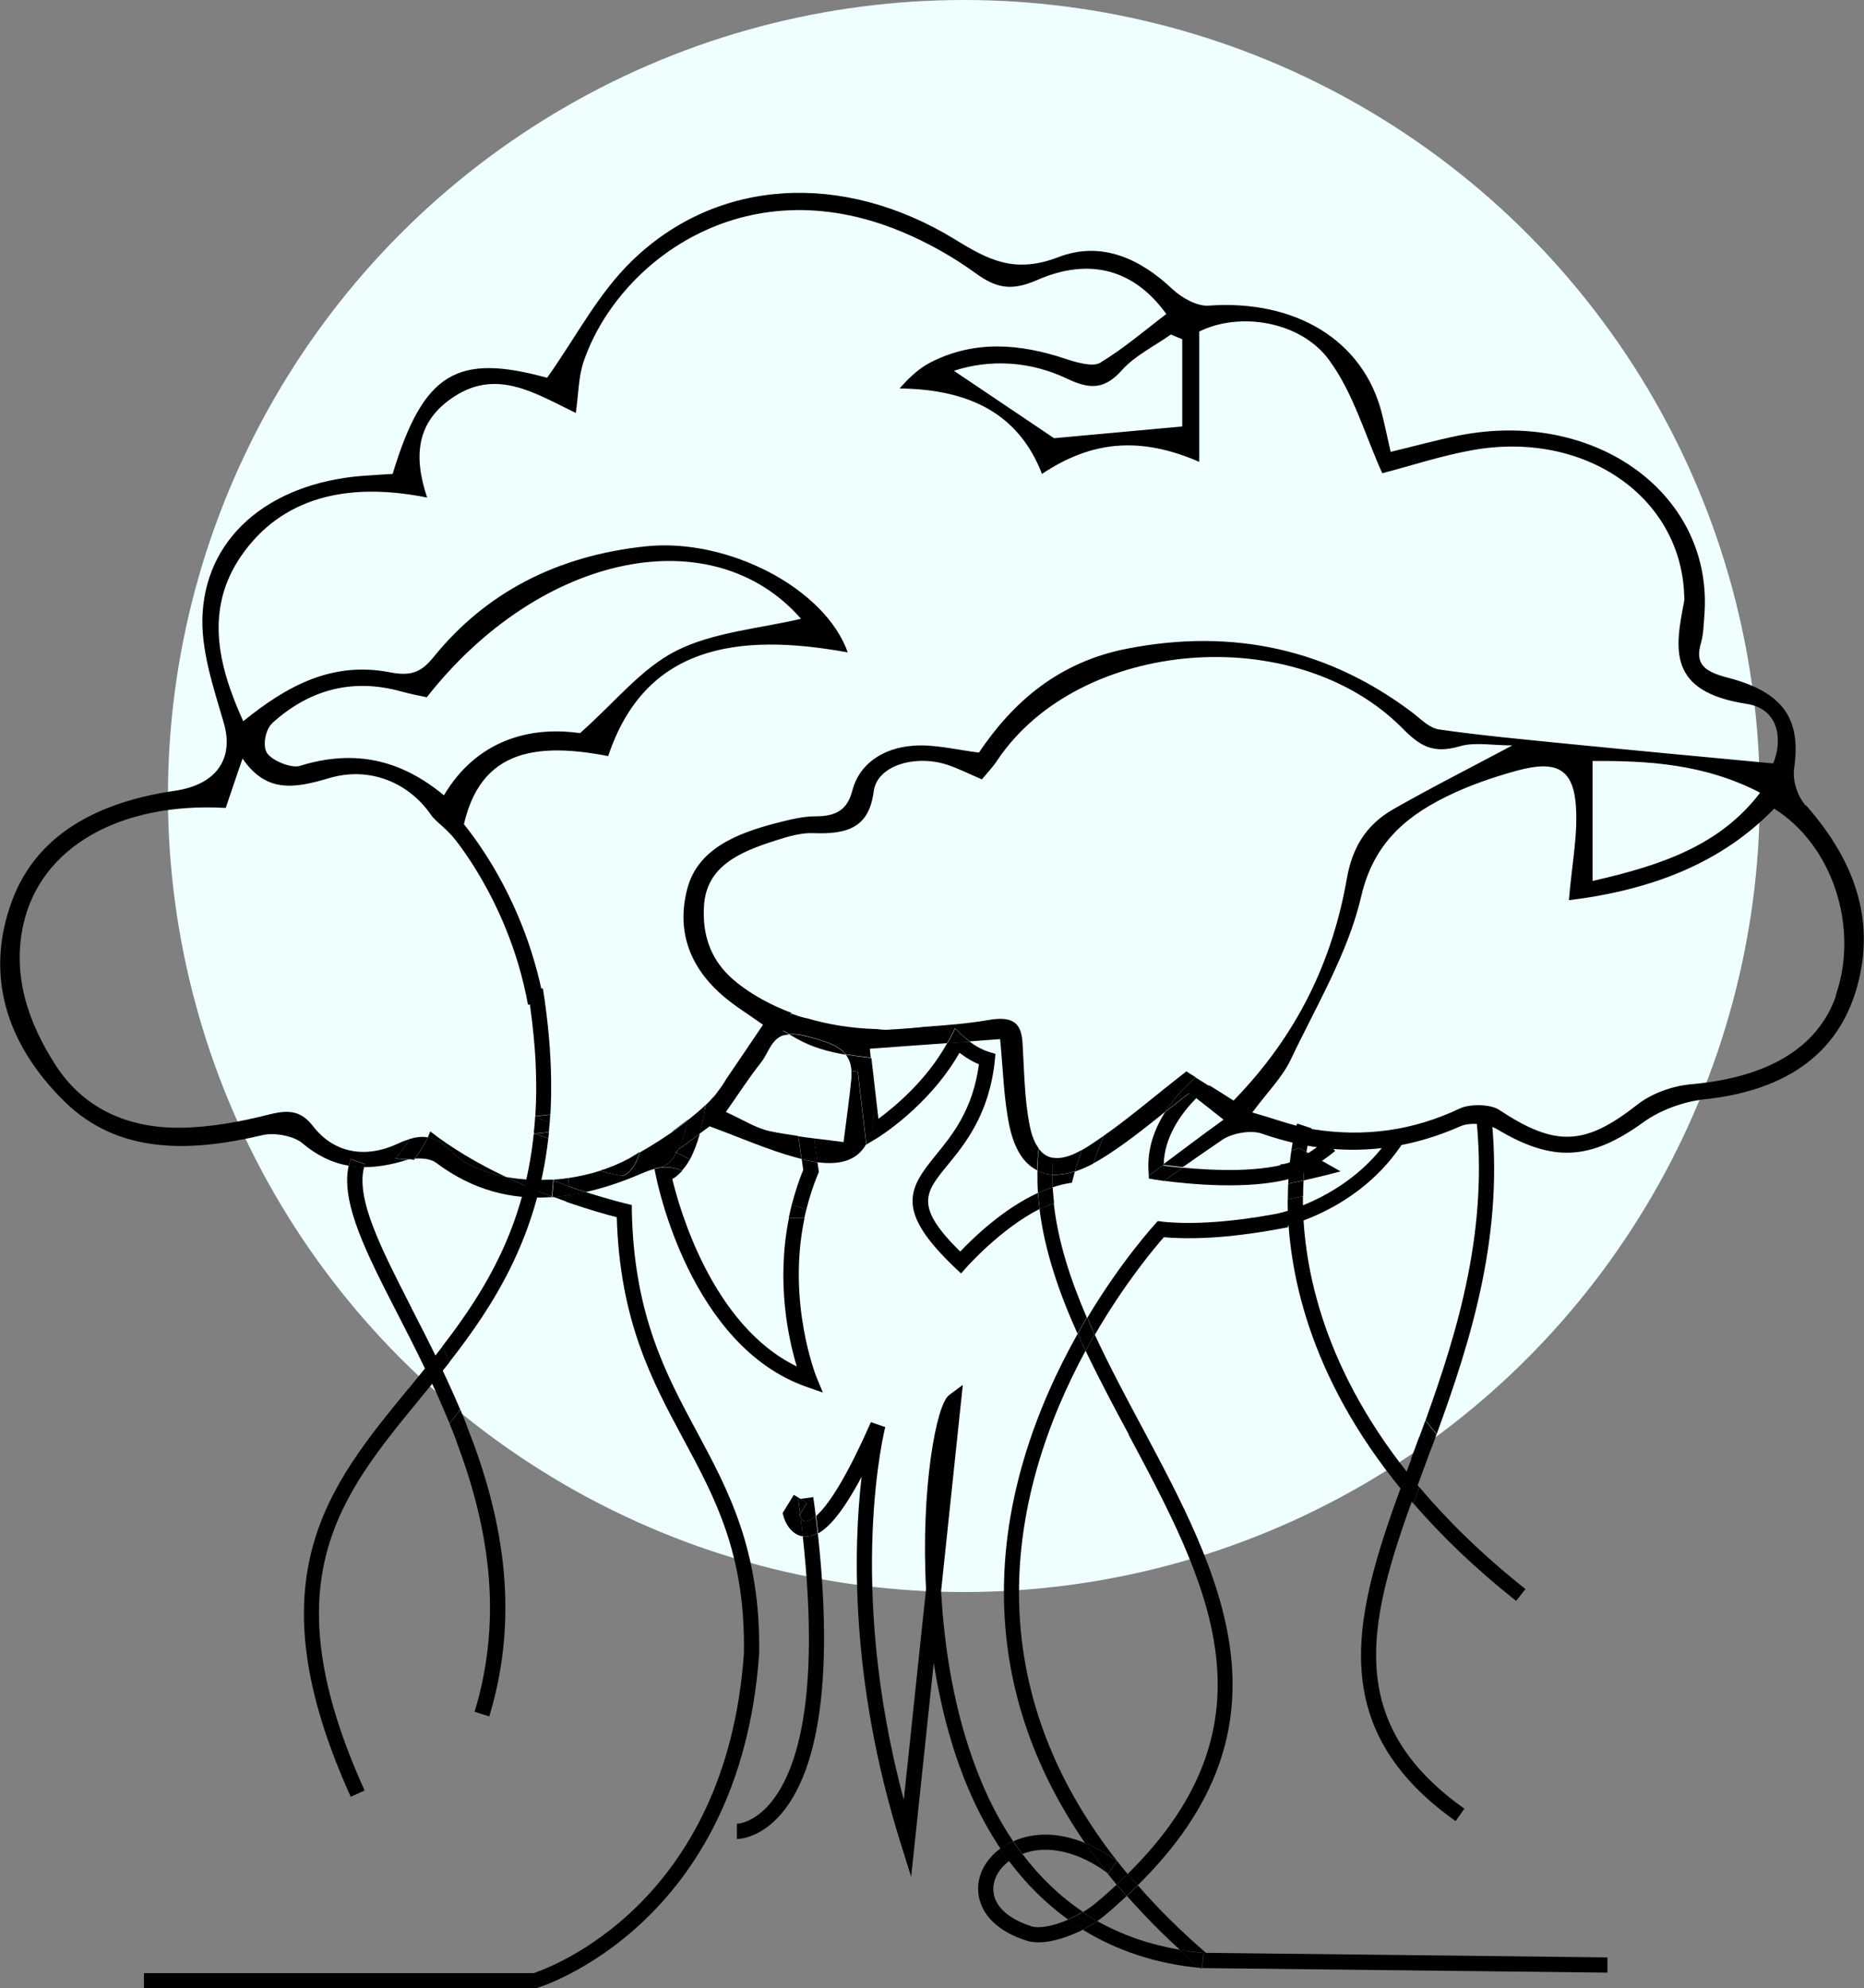 <?xml version="1.0" encoding="UTF-8"?><svg id="Layer_2" xmlns="http://www.w3.org/2000/svg" viewBox="0 0 106.44 113.52"><rect x="0" y="0" width="106.44" height="113.52" fill="#808080" stroke="none"/><defs><style>.cls-1{fill:#efffff;}</style></defs><g id="Layer_1-2"><g><circle class="cls-1" cx="55.04" cy="45.45" r="45.45"/><g id="Layer_1-2"><g><path d="M76.55,66.88l-1.95-1.1c-.07,.44-.13,.99-.17,1.62,.85-.19,1.58-.37,2.12-.52h0Z"/><path d="M61.38,66.88c-.47,.15-.9,.21-1.29,.19,0,.24,0,.48,.02,.72,.36-.12,.72-.21,1.1-.26,.04-.16,.1-.39,.17-.65Z"/><path d="M48.29,60.21c-.46-.57-1.34-.81-2.34-1.06-.35-.09-.64-.12-.88-.09l.42,.24c.88,.5,1.82,.75,2.79,.92h0Z"/><path d="M28.89,67.2c-.78-.37-1.58-.79-2.36-1.26-.67-.41-1.34-.85-1.96-1.34-.04,.1-.09,.21-.14,.34,.46,.09,.89,.35,1.34,.8,.79,.77,1.9,1.23,3.12,1.47h0Z"/><path d="M45.65,86.51s.04,.09,.07,.13c0-.06-.02-.13-.02-.2l-.04,.07h0Z"/><path d="M66.32,69.74l-.21-.02-.14,.16s-1.9,2.05-3.88,5.36c.14,.32,.28,.64,.43,.97,1.74-3,3.45-5.01,3.94-5.57,2.28,.2,4.92-.14,7.09-.57,0-.31,0-.61,.02-.9-2.21,.45-4.97,.82-7.24,.58h0Z"/><path d="M66.55,63.47c-.61,.95-1.07,2.13-.96,3.48v.17c.3-.2,.57-.41,.86-.62,.03-1.6,1.01-2.93,1.84-3.78-.13-.1-.26-.2-.38-.3-.46,.35-.9,.7-1.34,1.05h0Z"/><path d="M67.34,111.32c.45,.08,.92,.14,1.39,.19l-.08,.86c-.05,0-.1-.01-.14-.02l.02,.02,23.26,.26v-.87s-22.93-.26-22.93-.26c-1.44-1.25-2.74-2.53-3.88-3.85-.2,.2-.42,.4-.63,.6,.92,1.04,1.91,2.06,3.01,3.06h-.01Z"/><path d="M45.86,66.81c-.27,.67-.48,1.33-.65,1.99,.3,.08,.57,.17,.83,.28,.17-.67,.38-1.36,.67-2.05l.05-.11-.08-.56c-.28-.03-.58-.09-.9-.17l.09,.62h0Z"/><path d="M73.74,67.27c.06-.4,.12-.72,.18-.97-1.82,.67-4.66,.53-6.37,.37-.36,.25-.72,.5-1.08,.75,1.3,.17,4.82,.55,7.27-.14h0Z"/><path d="M54.84,71.47c-2.65-2.61-2.02-3.37-.72-4.96,1-1.22,2.37-2.9,2.69-5.98l.03-.36-.34-.1c-.38-.12-.75-.31-1.12-.59-.43,.03-.86,.06-1.3,.09-1.18,2.13-3,3.63-3.92,4.31l-.4-3.47h-.05c.09,.95,.21,1.89,.19,2.83-.02,.89-.16,1.58-.45,2.09v.03l.59-.35c.13-.08,3-1.84,4.75-4.9,.37,.28,.73,.5,1.11,.66-.35,2.6-1.52,4.03-2.46,5.18-1.59,1.94-2.32,3.19,1.11,6.45l.33,.31,.3-.34s1.95-2.21,4.18-3.34c-.04-.31-.06-.61-.09-.92-2.01,.92-3.76,2.63-4.45,3.36h0Z"/><path d="M63.26,106.97s-.01,0-.02-.01c.17,.21,.34,.43,.52,.64,.21-.2,.43-.4,.63-.6-3.82-4.59-5.89-9.56-6.17-14.85-.31-5.85,1.66-11.14,3.77-15.03-.16-.32-.3-.65-.45-.97-2.28,4.05-4.52,9.71-4.18,16.04,.24,4.6,1.79,8.96,4.6,13.04,.61,.26,1.23,.59,1.83,1.04l-.52,.7Z"/><path d="M23.51,74.7c-1.78-3.48-3.19-6.24-2.72-8.06-.3,0-.59-.03-.88-.09-.46,2.13,1,4.98,2.83,8.54,.95,1.85,2.01,3.93,2.93,6.18,.21-.26,.41-.52,.61-.79-.89-2.1-1.88-4.04-2.78-5.79h0Z"/><path d="M27.11,97.74l.83,.26c1.85-6.1,.64-11.74-1.28-16.58-.21,.27-.42,.53-.63,.79,1.75,4.6,2.79,9.88,1.07,15.53Z"/><path d="M25.67,81.28c.13,.31,.25,.62,.37,.93,.21-.26,.42-.52,.63-.79-.12-.31-.25-.62-.38-.93-.2,.27-.41,.53-.61,.79h0Z"/><path d="M58.86,109.97c-1.27-.41-2.05-1.12-2.13-1.95-.07-.64,.27-1.29,.88-1.75-.17-.23-.35-.46-.51-.71-.87,.65-1.34,1.59-1.23,2.55,.13,1.2,1.12,2.18,2.74,2.69,.21,.07,.45,.1,.7,.1,.82,0,1.76-.34,2.53-.72-.29-.18-.57-.37-.85-.57-.77,.33-1.61,.53-2.12,.37h0Z"/><path d="M61.83,109.18c.27,.18,.54,.35,.82,.51,.13-.09,.24-.17,.34-.25,.48-.39,.92-.79,1.34-1.18-.19-.22-.39-.43-.57-.65-.42,.39-.85,.78-1.33,1.16-.16,.13-.37,.27-.6,.41h0Z"/><path d="M59.28,68.12c.27-.13,.55-.24,.83-.33-.01-.24-.02-.48-.02-.72-.31-.02-.59-.09-.85-.22,0,.42,0,.85,.03,1.27Z"/><path d="M63.25,106.96c-.45-.57-.89-1.14-1.29-1.73-1.45-.6-2.89-.64-4.1-.1,.17,.25,.34,.49,.52,.72,1.4-.54,3.18-.15,4.87,1.1h0Z"/><path d="M60.18,68.69c-.27,.1-.54,.21-.82,.35,.3,2.41,1.12,4.78,2.17,7.11,.18-.32,.36-.63,.53-.92-.94-2.18-1.65-4.36-1.89-6.54h0Z"/><path d="M64.45,81.92c4.5,8.42,8.76,16.39-.06,25.08,.19,.22,.38,.43,.57,.65,9.33-9.17,4.72-17.79,.26-26.15-.96-1.79-1.9-3.56-2.71-5.31-.17,.3-.35,.61-.52,.93,.77,1.61,1.62,3.21,2.47,4.79h0Z"/><path d="M60.11,67.79c-.28,.09-.56,.2-.83,.33,.02,.31,.05,.61,.09,.92,.27-.13,.54-.25,.82-.35-.03-.3-.06-.6-.08-.9Z"/><path d="M63.76,107.6c.19,.22,.38,.43,.57,.65,.21-.2,.43-.4,.63-.6-.19-.22-.39-.43-.57-.65-.2,.2-.42,.4-.63,.6h0Z"/><path d="M61.54,76.15c.14,.32,.3,.65,.45,.97,.17-.32,.35-.63,.52-.93-.15-.32-.3-.64-.43-.97-.18,.3-.35,.6-.53,.92h0Z"/><path d="M63.26,106.97l.52-.7c-.6-.45-1.22-.79-1.83-1.04,.4,.58,.84,1.15,1.29,1.73,0,0,.01,0,.02,.01h0Z"/><path d="M86.57,91.41l.54-.68c-2.46-1.95-4.45-3.91-6.06-5.82-.12,.31-.23,.63-.34,.93,1.59,1.84,3.52,3.71,5.87,5.57h0Z"/><path d="M74.25,64.59l.52,.29c.06-.28,.12-.44,.12-.46l-.82-.27s-.07,.22-.14,.57c.05-.02,.1-.03,.14-.05l.19-.08Z"/><path d="M74.43,67.4c.03-.63,.1-1.18,.17-1.62l-.41-.23c-.14,.05-.3,.1-.45,.14-.08,.52-.14,1.15-.18,1.89,.3-.06,.59-.12,.88-.19h0Z"/><path d="M80.05,85.08c.12-.32,.23-.64,.35-.96-5.05-6.35-6.03-12.18-6-15.82-.28,.06-.57,.12-.87,.18,0,3.9,1.11,10.01,6.52,16.6Z"/><path d="M73.56,67.58c-.01,.28-.02,.58-.02,.9,.3-.06,.59-.12,.87-.18,0-.32,.01-.62,.03-.9-.28,.06-.57,.12-.88,.19Z"/><path d="M74.19,65.55l.41,.23c.06-.38,.12-.68,.17-.9l-.52-.29-.19,.08s-.1,.03-.14,.05c-.06,.25-.12,.57-.18,.97,.16-.05,.31-.09,.45-.14h0Z"/><path d="M80.7,85.84c.12-.31,.23-.62,.34-.93-.22-.26-.43-.52-.64-.78-.12,.32-.23,.64-.35,.96,.21,.25,.43,.5,.65,.76h0Z"/><g><path d="M80.59,83.3c-2.97,8.03-5.53,14.96,2.53,20.68l.5-.71c-7.52-5.34-5.18-11.67-2.22-19.68,.1-.26,.19-.52,.29-.79-.22-.26-.44-.5-.65-.76-.15,.42-.31,.83-.46,1.24h0Z"/><path d="M85.13,63.47l-.86,.1c.76,6.5-.99,12.32-2.87,17.53,.21,.26,.42,.52,.64,.78,1.98-5.43,3.9-11.52,3.09-18.42h0Z"/><path d="M81.69,82.82c.12-.31,.23-.62,.34-.93-.22-.26-.43-.52-.64-.78-.12,.32-.23,.64-.35,.96,.21,.25,.43,.5,.65,.76h0Z"/></g><path d="M45.92,87.73s-.05-.01-.08-.02c1.04,9.53-.42,13.57-1.88,15.28-.95,1.11-1.84,1.14-1.88,1.14v.87h0c.09,0,1.29-.02,2.49-1.39,1.61-1.83,3.22-6.09,2.13-16.07-.31,.17-.56,.2-.78,.19h0Z"/><path d="M45.69,86.43c0,.06,.02,.13,.02,.2,.07,.12,.16,.22,.28,.23,.07,0,.26-.02,.59-.31-.04-.35-.09-.71-.14-1.07l-.73,.1,.37,.23-.39,.63h0Z"/><path d="M57.86,105.14c-.81-1.2-1.51-2.56-2.09-4.09-1.28-3.32-1.85-6.93-2.03-10.21l1.24-11.77-.79,.59c-.73,.54-1.61,5.34-1.31,11.07l-1.27,12.03c-3.32-12.37-1.08-21.19-1.06-21.28l-.82-.28c-1.54,3.5-2.54,4.84-3.13,5.36,.04,.34,.08,.67,.12,.99,.6-.33,1.39-1.18,2.48-3.23-.46,3.99-.68,11.58,2.2,20.83l.63,2.01,1.29-12.21c.21,1.33,.49,2.67,.86,3.98,.72,2.56,1.71,4.77,2.95,6.62,.12-.09,.25-.17,.39-.26,.12-.07,.24-.11,.37-.17h0Z"/><path d="M58.37,105.85c-.16,.06-.31,.12-.45,.2-.11,.06-.21,.13-.31,.2,.99,1.32,2.11,2.43,3.37,3.34,.31-.13,.6-.28,.86-.43-1.3-.87-2.46-1.98-3.47-3.32h0Z"/><path d="M67.34,111.32c-1.72-.3-3.27-.84-4.68-1.63-.23,.16-.52,.33-.83,.49,1.95,1.2,4.18,1.94,6.68,2.18l-.1-.09c-.37-.31-.72-.63-1.07-.95h0Z"/><path d="M45.65,86.51l.04-.07c-.03-.28-.07-.56-.11-.84l.13-.02-.38-.23-.64,1.04,.05,.18c.1,.39,.45,1.05,1.1,1.15-.04-.35-.08-.71-.12-1.08-.03-.05-.05-.09-.07-.13h0Z"/><path d="M68.72,111.51c-.48-.04-.93-.11-1.39-.19,.35,.32,.7,.64,1.07,.95l.1,.09s.1,.01,.14,.02l.08-.86h0Z"/><path d="M61.83,109.18c-.26,.16-.55,.3-.86,.43,.28,.2,.56,.39,.85,.57,.31-.16,.6-.33,.83-.49-.28-.16-.56-.33-.82-.51Z"/><path d="M57.92,106.06c.14-.08,.3-.14,.45-.2-.17-.23-.35-.47-.52-.72-.12,.06-.25,.1-.37,.17-.14,.08-.27,.16-.39,.26,.16,.24,.34,.48,.51,.71,.1-.08,.2-.14,.31-.2h0Z"/><path d="M45.69,86.43l.39-.63-.37-.23-.13,.02c.04,.28,.08,.56,.11,.84Z"/><path d="M45.99,86.86c-.12,0-.21-.12-.28-.23,.05,.37,.09,.72,.12,1.08,.03,0,.05,.01,.08,.02,.21,.02,.47-.02,.78-.19-.03-.32-.08-.65-.12-.99-.33,.29-.52,.31-.59,.31h0Z"/><path d="M61.38,66.88c.1-.34,.23-.76,.39-1.22-.65,.37-1.2,.52-1.65,.44-.02,.32-.04,.64-.04,.96,.39,.02,.82-.03,1.29-.19h0Z"/><path d="M31.59,67.35s-.09,0-.14,0c.05,.02,.09,.03,.14,.05v-.06h0Z"/><path d="M62.86,66.18c1.3-.79,2.47-1.74,3.69-2.71,.56-.87,1.24-1.54,1.73-1.96-.19-.12-.37-.23-.53-.34-1.71,1.32-3.16,2.58-4.71,3.67-.24,.57-.45,1.11-.6,1.58,.14-.08,.28-.15,.42-.24Z"/><path d="M28.89,67.2c-1.23-.23-2.34-.71-3.12-1.47-.46-.45-.88-.71-1.34-.8-.17,.36-.41,.79-.74,1.22,.45-.03,.94,.03,1.2,.23,2.14,1.61,4.36,2.13,6.62,1.97v-.04c-.82-.31-1.71-.68-2.62-1.11h0Z"/><path d="M48.62,61.14c0,.13,0,.26,0,.41-.12,1.22-.3,2.44-.45,3.66-.56-.08-1.12-.14-1.69-.21l.19,1.36c1.39,.18,2.3-.15,2.79-1.03l-.48-4.14-.37-.05h0Z"/><path d="M45.59,64.88l.19,1.31c.32,.08,.62,.13,.9,.17l-.19-1.36c-.3-.03-.6-.08-.89-.12h0Z"/><path d="M45.04,69.55h.89c.03-.16,.07-.31,.11-.48-.26-.1-.53-.2-.83-.28-.06,.25-.12,.5-.17,.75h0Z"/><path d="M66.55,63.47c.44-.35,.89-.71,1.34-1.05,.13,.1,.25,.2,.38,.3,.3-.31,.57-.54,.78-.71-.27-.17-.53-.34-.78-.49-.49,.42-1.17,1.09-1.73,1.96h0Z"/><path d="M66.45,66.5c-.28,.21-.56,.42-.85,.62v.17s.35,.06,.35,.06c.03,0,.23,.03,.51,.08,.36-.26,.72-.5,1.08-.75-.46-.05-.85-.09-1.1-.13v-.04h.01Z"/><path d="M44.73,58.86l.03,.26c.09-.03,.19-.05,.31-.06l-.34-.2Z"/><path d="M54.96,59.12l-.42-.39-.26,.52c-.06,.12-.13,.22-.19,.33,.43-.03,.86-.06,1.3-.09-.14-.11-.28-.23-.42-.36h0Z"/><path d="M62.44,66.42c.16-.47,.35-1.01,.6-1.58-.33,.23-.66,.46-1,.67-.09,.06-.18,.1-.27,.16-.16,.46-.3,.88-.39,1.22,.34-.11,.69-.26,1.06-.46Z"/><path d="M49.72,60.4l-.29-.03c-.38-.05-.77-.1-1.14-.16,.19,.24,.31,.54,.33,.93l.37,.05,.48,4.14c.29-.51,.43-1.21,.45-2.09,.02-.94-.1-1.88-.19-2.83h0Z"/><path d="M20.79,66.65c.02-.06,.03-.12,.05-.18l-.82-.28c-.04,.12-.08,.25-.1,.38,.29,.05,.58,.08,.88,.09h0Z"/><path d="M31.5,68.36s.06,0,.09,0c-.03-.01-.05-.02-.08-.03v.04h0Z"/><path d="M60.13,66.11c-.32-.05-.6-.23-.81-.52-.05,.42-.07,.84-.08,1.26,.26,.13,.54,.2,.85,.22,0-.32,.02-.64,.04-.96Z"/><path d="M32.33,68.62c1.33,.46,2.38,.75,2.89,.88,.17,5.92,2.02,9.35,3.81,12.68,1.82,3.38,3.54,6.57,3.45,12.21-1,14.37-11.18,18-12.02,18.27H8.22v.87H30.59l.06-.02c.12-.03,11.61-3.52,12.7-19.09,.09-5.89-1.76-9.33-3.55-12.66-1.77-3.29-3.6-6.69-3.72-12.62v-.34l-.34-.08s-.95-.22-2.32-.67c-.35,.08-.7,.14-1.05,.2-.01,.12-.03,.24-.04,.36h0Z"/><path d="M32.37,68.26c.35-.05,.7-.12,1.05-.2-.31-.1-.65-.21-1.01-.34-.01,.18-.03,.37-.05,.54Z"/><path d="M28.89,67.2c.91,.43,1.8,.81,2.62,1.11,.03-.3,.06-.6,.08-.91-.05-.02-.09-.03-.14-.05-.88,.05-1.74,0-2.56-.15Z"/><path d="M23.69,66.16c-.11,0-.22,.02-.32,.04,.09,0,.19,.02,.28,.02,.02-.02,.02-.03,.04-.06Z"/><path d="M24.42,64.94c-.31-.06-.65-.02-1.03,.09-.2,.35-.47,.74-.83,1.11,.27,.03,.54,.04,.81,.05,.1-.02,.21-.03,.32-.04,.32-.43,.57-.86,.74-1.22h0Z"/><g><path d="M31.61,67.41c.28,.11,.57,.21,.83,.31,.01-.16,.02-.31,.03-.46-.29,.04-.57,.08-.86,.09v.06h0Z"/><path d="M31.61,68.34c.26,.09,.5,.19,.74,.27,.01-.12,.03-.24,.04-.36-.26,.04-.52,.07-.78,.09h0Z"/><path d="M31.53,68.32s.06,.02,.08,.03c.26-.02,.52-.05,.78-.09,.02-.18,.03-.36,.05-.54-.27-.1-.54-.2-.83-.31-.02,.31-.05,.61-.08,.91h0Z"/></g><g><path d="M23.32,79.29c-4.59,5.59-8.93,10.87-3.29,23.3l.79-.36c-5.41-11.94-1.43-16.78,3.18-22.39,.34-.41,.68-.83,1.02-1.25-.12-.31-.24-.63-.37-.93-.44,.55-.88,1.09-1.32,1.63h-.01Z"/><path d="M30.48,64.73c-.55,5.31-2.74,8.93-5.22,12.14,.13,.31,.26,.61,.38,.93,2.58-3.3,5.02-7.13,5.67-12.8-.24-.08-.49-.17-.74-.27-.03,0-.06,0-.09,0h0Z"/><path d="M24.65,77.66c.13,.31,.25,.62,.37,.93,.21-.26,.42-.52,.63-.79-.12-.31-.25-.62-.38-.93-.2,.27-.41,.53-.61,.79h0Z"/><g><path d="M30.56,63.79c.28,.11,.57,.21,.83,.31,.01-.16,.02-.31,.03-.46-.29,.04-.57,.08-.86,.09v.06h0Z"/><path d="M30.57,64.73c.26,.09,.5,.19,.74,.27,.01-.12,.03-.24,.04-.36-.26,.04-.52,.07-.78,.09h0Z"/><path d="M30.48,64.69s.06,.02,.08,.03c.26-.02,.52-.05,.78-.09,.02-.18,.03-.36,.05-.54-.27-.1-.54-.2-.83-.31-.02,.31-.05,.61-.08,.91h0Z"/></g><path d="M31.35,59.26c-.08-.9-.19-1.84-.35-2.83l-.86,.14c.19,1.18,.32,2.3,.4,3.36,.03,.38,.05,.76,.06,1.13,.01,.36,.02,.71,.02,1.05,0,.55-.02,1.09-.05,1.61,.29-.02,.58-.05,.86-.09,.02-.34,.03-.7,.04-1.05,0-.32,0-.64,0-.97-.01-.75-.05-1.53-.12-2.34h0Z"/></g><path d="M40.14,63.93c-.06,.27-.12,.54-.19,.81,.08-.26,.13-.53,.19-.81Z"/><path d="M40.64,62.76s.03,.01,.05,.02c.09-.13,.19-.28,.28-.41-.1,.12-.21,.25-.35,.39,0,0,.01,0,.02,0Z"/><path d="M36.09,66.04s-.08,.05-.12,.07c.04-.02,.08-.05,.12-.07Z"/><path d="M38.62,65.82c.03-.06,.06-.12,.09-.18-.06,.05-.12,.09-.19,.13,.03,.01,.06,.03,.09,.04h0Z"/><path d="M38.72,65.64c-.03,.06-.06,.12-.09,.18,.26,.12,.52,.24,.77,.37,.23-.42,.41-.92,.56-1.45-.3,.22-.68,.5-1.23,.9h0Z"/><path d="M37.37,66.73l.08,.39c.08,.39,1.96,9.75,8.62,12.07l.92,.32-.37-.89s-1.7-4.23-.68-9.07h-.89c-.74,3.69-.02,6.93,.45,8.47-4.85-2.35-6.72-9.08-7.11-10.7,.2-.11,.39-.28,.56-.47-.54-.23-1.01-.26-1.56-.11h0Z"/><path d="M37.78,66.62c.33-.08,.61-.37,.85-.8-.03-.01-.06-.03-.09-.04,.06-.05,.12-.09,.19-.13,.22-.45,.39-1.03,.54-1.67-.26,.2-.54,.41-.85,.63h0c-.53,.37-1.15,.77-1.88,1.19-.3,.96-.7,1.23-.89,1.3l-.11,.04-.12-.02c-.42-.08-.8-.16-1.16-.27-.57,.18-1.18,.32-1.79,.41-.01,.16-.02,.31-.03,.46,.36,.13,.7,.24,1.01,.34,1.08-.24,2.16-.61,3.24-1.08,.26-.11,.49-.19,.7-.25v-.02l.41-.09h0Z"/><path d="M37.78,66.62l-.41,.09v.02c.56-.15,1.03-.12,1.57,.11,.17-.19,.32-.4,.46-.65-.25-.12-.5-.24-.77-.37-.24,.43-.52,.72-.85,.8Z"/><path d="M40.3,63.08c-.28,.27-.62,.56-1.04,.89-.14,.64-.32,1.22-.54,1.67,.54-.4,.93-.68,1.23-.9,.08-.26,.13-.53,.19-.81,.04-.19,.08-.37,.1-.56,.02-.1,.03-.2,.05-.3Z"/><path d="M35.53,67.13l.11-.04c.19-.07,.59-.34,.89-1.3-.14,.08-.28,.17-.43,.25-.04,.02-.08,.05-.12,.07-.01,0-.02,.01-.03,.02h0c-.52,.28-1.1,.53-1.71,.72,.37,.1,.75,.19,1.16,.27l.12,.02h0Z"/><path d="M40.14,63.93c.04-.19,.08-.37,.1-.56h0c-.03,.19-.07,.37-.1,.56Z"/><path d="M40.3,63.08c-.02,.1-.03,.2-.05,.3,.14-.2,.27-.4,.39-.61,0,0-.01,0-.02,0-.1,.1-.2,.21-.32,.32h0Z"/><path d="M40.3,63.08c-.02,.1-.03,.2-.05,.3h0c.02-.1,.03-.2,.05-.3h0Z"/><path d="M38.41,64.6c.31-.22,.6-.43,.85-.63,0-.01,0-.02,0-.03-.31,.24-.59,.45-.86,.65Z"/><path d="M35.98,66.11s-.02,.01-.03,.01h0s.02-.01,.03-.01Z"/><path d="M36.09,66.04c.15-.09,.29-.17,.43-.25,0,0,0-.01,0-.02-.14,.09-.29,.18-.44,.27Z"/><path d="M41.46,61.65h0c-.16,.24-.32,.48-.49,.72,.39-.46,.49-.72,.49-.72Z"/><path d="M40.3,63.08c.02-.14,.05-.27,.07-.41-.02,.13-.05,.27-.07,.41h0Z"/><path d="M45.12,57.99c.36,.07,.68,.13,.99,.19-.32-.1-.64-.2-.93-.31-.02,.04-.03,.08-.06,.13h0Z"/><path d="M50.11,58.79c.24,.05,.52,.06,.83,.02,.14-.02,.29-.02,.43-.03-.44,.02-.86,.02-1.27,.02h0Z"/><path d="M103.12,46.01c-.49-.56-.77-1.45-.67-2.14,.4-2.78-.56-4.34-3.8-5.18-1.36-.35-1.87-.8-1.52-1.98,.14-.49,.15-1,.19-1.51,.58-6.93-6.17-11.9-14.04-10.33-1.26,.26-2.5,.6-3.87,.93-.19-.83-.33-1.51-.5-2.19-1.05-4.17-4.92-6.52-9.9-6.16-.67,.05-1.56-.47-2.07-.95-1.8-1.7-4.02-2.77-6.5-1.82-2.49,.96-3.99,.17-5.89-1-6.4-3.92-13.56-3.52-18.43,1.18-1.99,1.92-3.23,4.4-4.88,6.71-5.14-1.41-7.06-.31-8.82,5.49-.4,.02-.83,.05-1.26,.08-5.42,.27-9.3,3.24-9.59,7.85-.13,2.07,.61,4.23,1.21,6.29,.59,2.03-.41,3.52-2.79,3.87-4.39,.64-7.86,2.47-9.28,6.22-1.61,4.26-.37,8.24,2.98,11.53,3.06,3,7.13,2.9,11.31,1.91,.67-.16,1.77,.05,2.25,.45,.85,.72,1.73,1.14,2.67,1.3,.03-.13,.06-.26,.1-.38l.82,.28c-.02,.06-.03,.12-.05,.18,.75,0,1.53-.13,2.36-.39,.06-.02,.14-.04,.22-.05-.27-.01-.54-.02-.81-.05,.36-.37,.63-.76,.83-1.11-.2,.06-.4,.13-.63,.24-1.83,.87-3.65,.6-4.87-.96-.72-.93-1.41-.97-2.59-.67-1.61,.41-3.32,.72-5,.74-3.12,.03-5.57-1.18-7.11-3.55-1.62-2.5-2.49-5.19-1.86-8.04,.98-4.43,5.51-7.01,11.56-6.67,.27-.81,.55-1.63,.96-2.82,1.36,1.99,2.98,1.7,4.94,1.12,2.34-.7,4.58,.28,5.83,2.11,.28,.41,.97,.79,1.66,1.76,.62-5.26,3.79-6.03,8.45-5.13,2.09-6.27,7.32-7.08,13.68-5.92-1.3-3.66-6.82-6.53-11.49-6.06-5.15,.53-9.2,2.68-12.14,6.3-.7,.86-1.24,1.14-2.5,.9-3.29-.64-5.86,.74-8.39,2.79-1.5-3.29-2.17-6.46-.11-9.45,2.3-3.32,6.03-4.24,10.61-3.32-.78-2.33-.65-4.36,1.58-5.79,2.44-1.56,4.58-.17,6.91,.96,.16-1.12,.15-2.07,.45-2.94,1.87-5.52,9.03-11.2,18.13-7.42,1.52,.63,2.97,1.45,4.25,2.38,1.16,.84,2.02,1.04,3.49,.4,3.04-1.34,5.59-.59,7.4,1.93-1.24,.94-2.43,1.97-3.79,2.79-.4,.24-1.34-.02-1.96-.23-2.61-.87-5.18-1.08-7.69,.19-.65,.33-1.19,.82-1.79,1.5,3.99,.05,6.8,1.44,8.13,4.88,2.78-1.86,5.55-2.18,8.98-.69v-7.44c2.3-1.14,5.78-.6,7.41,1.62,1.4,1.91,2.03,4.23,3.04,6.47,1.63-.42,3.36-1,5.16-1.32,6.39-1.14,11.87,2.65,12.08,8.25,0,.13,.03,.26,0,.38-.52,2.7-.99,5.16,3.57,5.86,1.96,.3,2.02,2.24,1.51,3.4-4.13-.39-8.03-.75-11.94-1.14-2.38-.24-4.78-.46-7.14-.8-.56-.08-1.05-.61-1.54-.98-4.72-3.56-10.16-4.83-16.28-3.63-3.94,.77-6.53,3.08-8.45,5.93-1.33-.16-2.57-.49-3.76-.39-1.74,.13-3.08,1.05-3.47,2.56-.28,1.08-.89,1.47-2.11,1.47-.72,0-1.46,.19-2.17,.37-2.35,.6-4.54,1.5-5.14,3.75-.65,2.45,.13,4.65,2.35,6.39,.54,.43,1.14,.8,1.97,1.39-.71,1.05-1.41,2.09-2.12,3.13,0,0-.1,.26-.49,.72-.09,.14-.19,.28-.28,.41-.02,0-.03-.01-.05-.02-.12,.21-.25,.42-.39,.61-.03,.19-.07,.37-.1,.56-.06,.27-.12,.54-.19,.81,.22-.16,.4-.3,.57-.42,1.78,.65,3.29,1.33,4.9,1.77,.12,.03,.24,.06,.35,.09l-.19-1.31c-.54-.08-1.08-.16-1.61-.27-.82-.18-1.55-.66-2.52-1.1,.78-1.11,1.35-2,2.01-2.83,.42-.53,.57-1.33,1.3-1.56l-.03-.26,.34,.2c.24-.02,.52,0,.88,.09,1,.26,1.88,.49,2.34,1.06,.38,.06,.76,.12,1.14,.16l.29,.03c-.02-.17-.03-.34-.05-.5,1.52-.11,2.97-.22,4.41-.32,.06-.11,.13-.21,.19-.33l.26-.52,.42,.39c.14,.13,.28,.25,.42,.36,.57-.04,1.15-.09,1.74-.13,.17,1.73,.2,3.37,.53,4.96,.28,1.31,.82,2.16,1.59,2.53,0-.42,.03-.83,.08-1.26-.23-.3-.4-.73-.51-1.29-.31-1.55-.31-3.15-.41-4.72-.07-1.1-.49-1.56-1.95-1.31-1.21,.21-2.44,.3-3.67,.39h0c-.48,.06-.94,.09-1.39,.12-.14,.01-.29,.02-.43,.03-.32,.03-.6,.02-.83-.02-1.55-.04-2.88-.28-4-.61-.31-.06-.63-.12-.99-.19,.02-.04,.03-.08,.06-.13-2.4-.9-3.58-2.14-3.58-2.14-1.05-1.03-1.51-2.35-1.41-3.96,.13-2.26,2.01-3.08,4.09-3.74,.69-.22,1.44-.45,2.15-.42,2.03,.08,3.19-.37,3.45-2.38,.19-1.47,2.31-2.1,4.12-1.55,.68,.21,1.3,.54,2.06,.86,.32-.39,.64-.72,.88-1.09,4.67-6.97,17.03-7.99,23.13-1.83,1,1.01,1.74,1.48,3.28,1.03,.84-.25,1.87-.05,3-.05-2.41,1.29-4.64,2.41-6.79,3.64-1.62,.92-2.36,2.27-2.66,3.96-.81,4.64-2.78,8.89-6.47,12.68-.49-.31-.94-.6-1.38-.87-.21,.17-.48,.41-.78,.71,.41,.32,.89,.69,1.59,1.25-1.19,.85-2.31,1.71-3.43,2.54v.04c.26,.03,.64,.08,1.1,.13,.75-.53,1.51-1.05,2.27-1.57,.54-.37,1.62-.56,2.23-.35,3.89,1.36,7.62,1.23,11.37-.42,.53-.24,1.57-.13,2.09,.18,3.19,1.91,5.33,1.77,8.35-.41,.93-.67,2.25-1.17,3.46-1.3,4.83-.51,7.87-2.74,8.84-6.83,.89-3.73-.4-6.98-3.03-9.97v.02ZM15.53,41.3c2.02-1.83,4.47-2.64,7.42-1.81,.48,.13,.97,.23,1.42,.32,6.54-8.31,16.36-10.22,21.37-4.48-2.32,.55-4.99,.76-7.09,1.81-2.02,1.01-3.46,2.89-5.53,4.72-2.9-.42-5.92,.43-7.77,3.55-2.44-2.02-5.08-2.66-8.23-1.68-.49,.15-1.58-.3-1.87-.73-.27-.4-.1-1.35,.3-1.71h0Zm51.98-16.95c-2.53,.23-4.95,.45-7.32,.67-1.78-1.2-3.75-2.52-5.72-3.85,2.05-.67,4.34-.56,6.46,.45,1.34,.64,2.17,.6,3.14-.49,.72-.81,1.84-1.36,2.79-2.03,.21,.09,.43,.18,.65,.27v4.99h0Zm23.43,19.1c3.1-.02,6.37,.15,9.57,1.81-2.32,3.05-5.71,4.16-9.57,5.04,0,0,0-6.84,0-6.84Zm13.9,13.41c-1.05,3-3.94,4.67-8.29,5.05-1.06,.09-2.27,.54-3.05,1.16-3.01,2.36-4.67,2.43-7.91,.29-.49-.32-1.65-.34-2.23-.07-2.65,1.26-5.42,1.65-8.36,1.19-1.11-.17-2.17-.59-3.49-.96,.87-1.17,1.71-2.01,2.17-2.97,1.47-3.09,3.3-6.14,4.05-9.37,.64-2.78,2.28-4.43,4.85-5.69,1.27-.63,2.66-1.11,4.05-1.49,2.16-.59,3.14-.15,3.34,1.8,.17,1.72-.21,3.49-.38,5.6,4.76-.59,8.72-2.13,11.72-5.23,3.35,2.1,4.87,6.81,3.51,10.68h0Z"/><path d="M52.77,58.66h0c-.46,.03-.93,.08-1.39,.12,.45-.02,.91-.06,1.39-.12Z"/><path d="M73.13,67.29c-.06,0-.1,0-.12,0l.12-.8-.06,.4,.05-.41s.85,.05,2.61-1.39l.51,.63c-1.76,1.42-2.78,1.56-3.11,1.56Z"/><path d="M73.16,70.07l-.16-.79s4.16-.89,6.49-4.55l.68,.43c-2.52,3.96-6.83,4.87-7.01,4.91Z"/><path d="M30.15,57.37c-1.15-6.33-4.81-10.24-4.85-10.28l.67-.64c.16,.17,3.88,4.16,5.09,10.75l-.91,.17h0Z"/></g></g></g></g></svg>